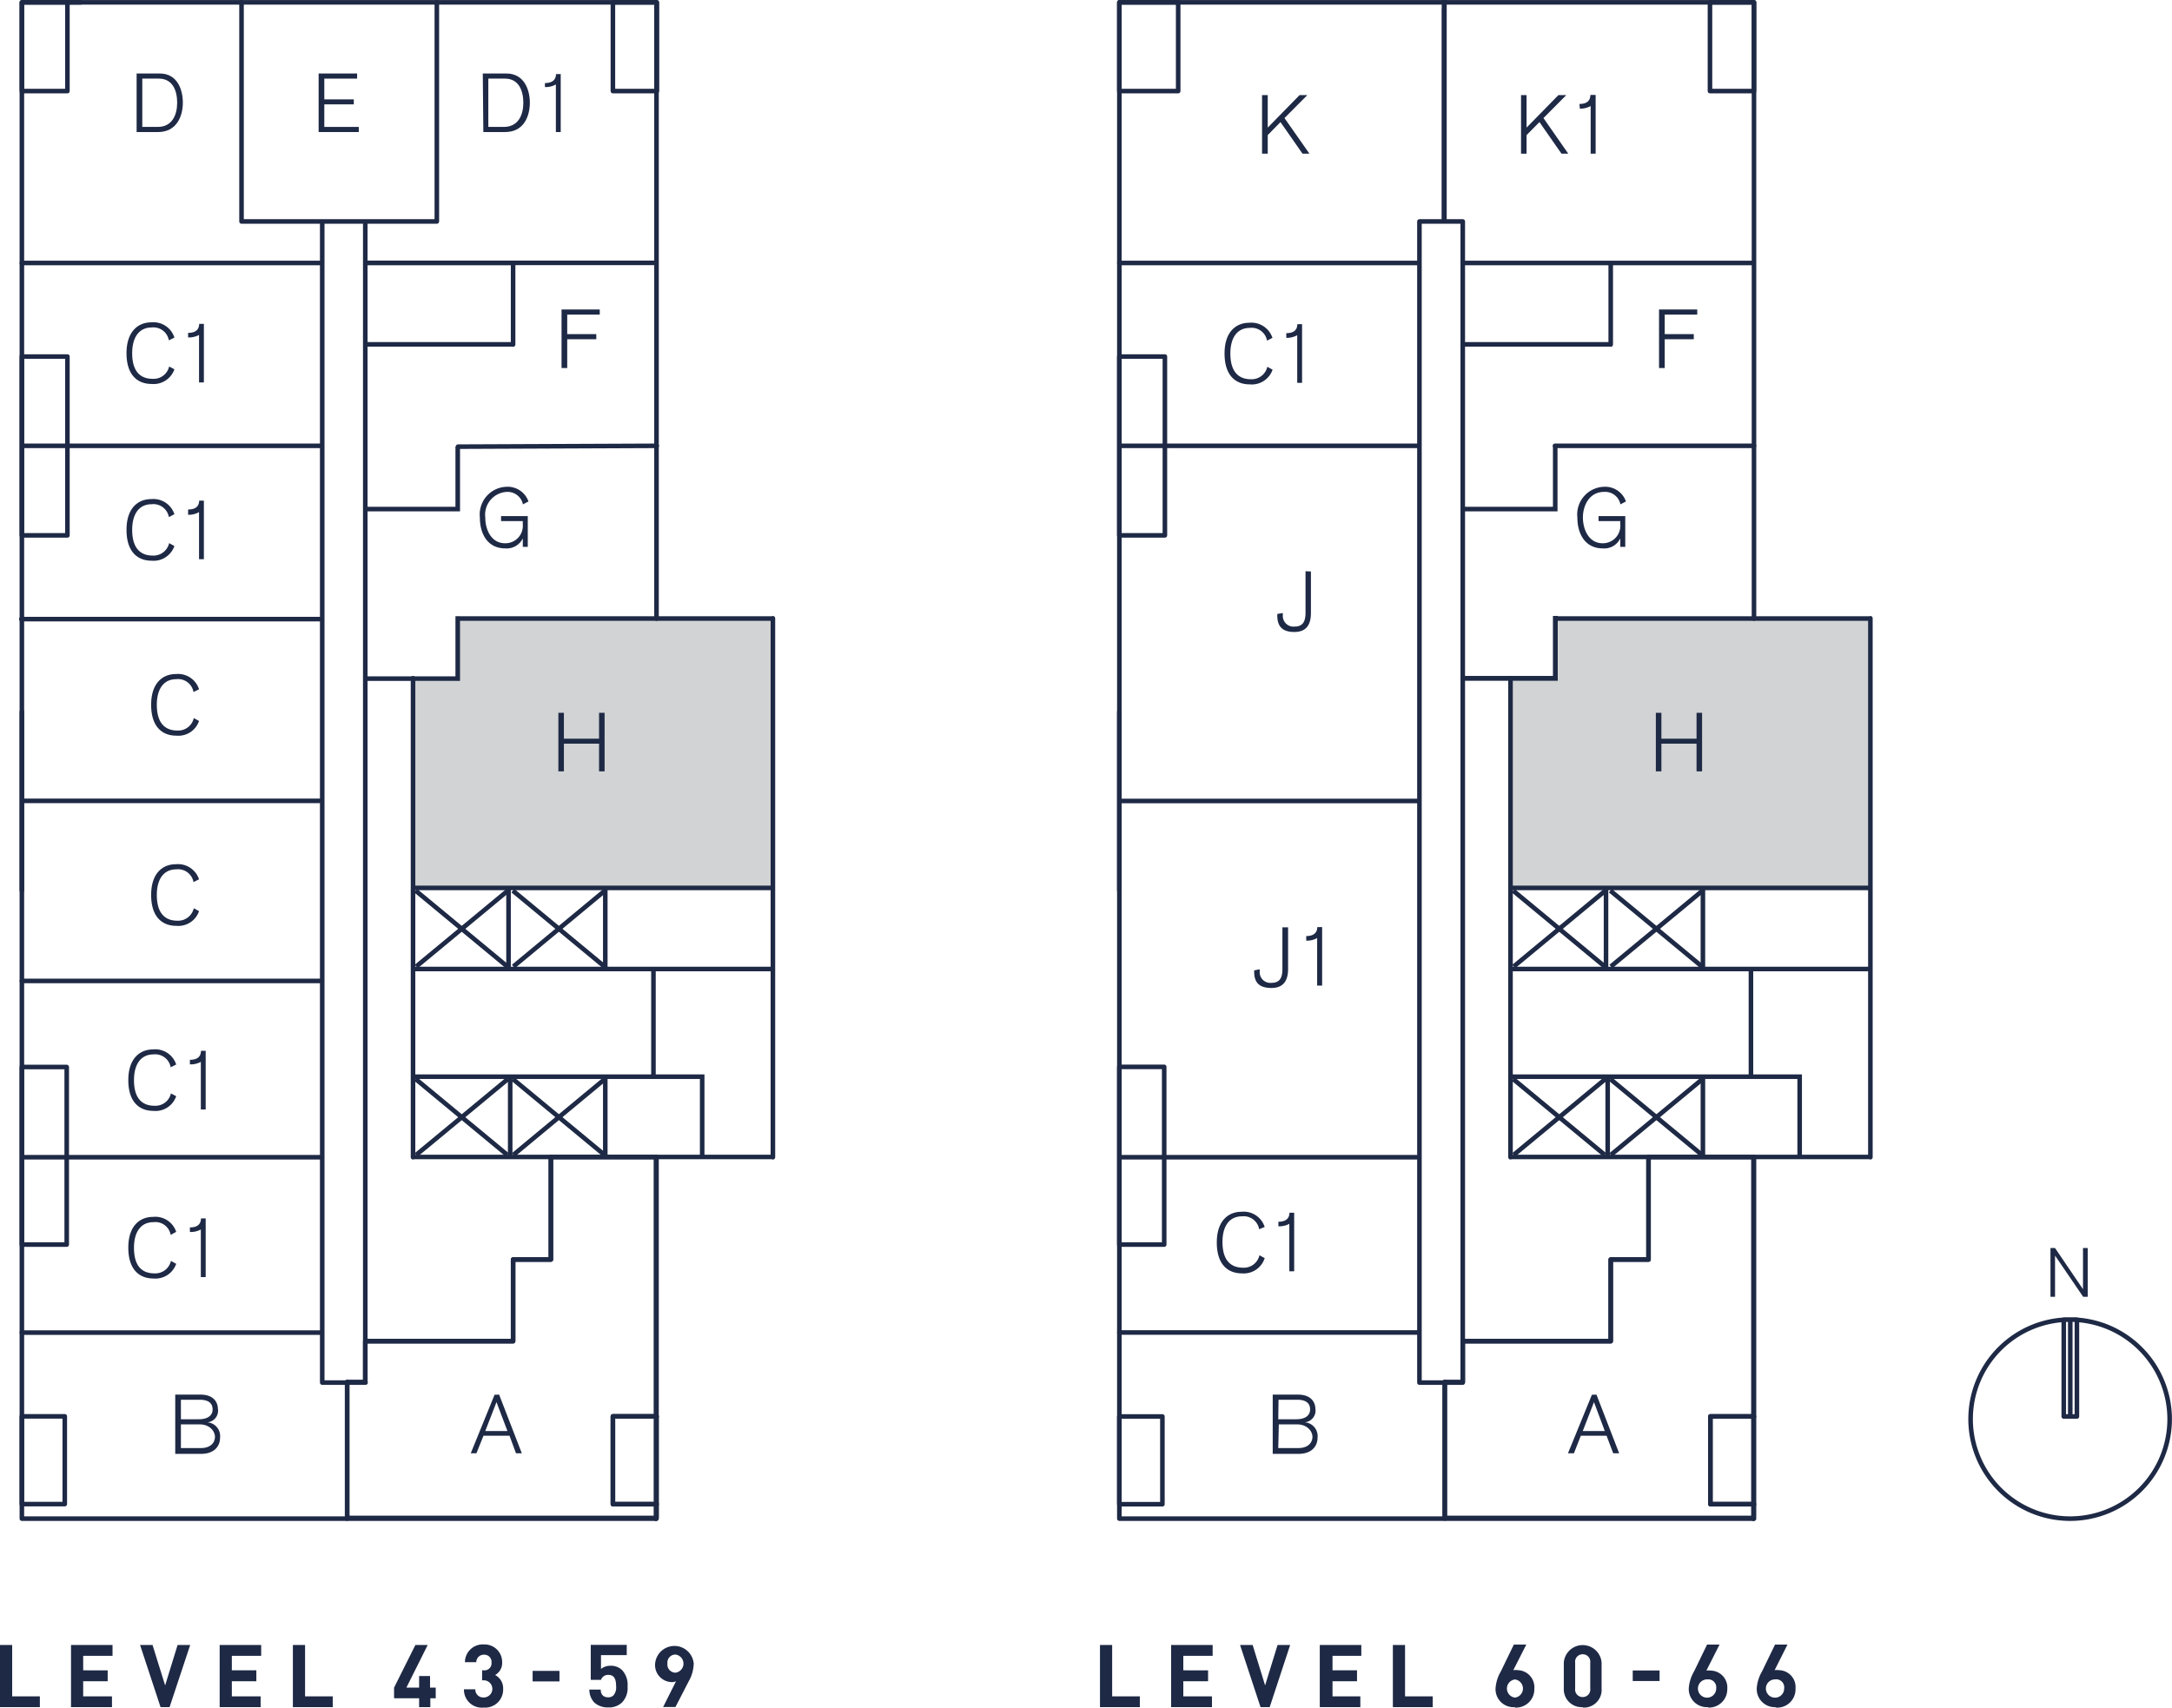 <svg xmlns="http://www.w3.org/2000/svg" xmlns:xlink="http://www.w3.org/1999/xlink" viewBox="0 0 156.92 123.38"><defs><style>.cls-1,.cls-5,.cls-6,.cls-7,.cls-8{fill:none;}.cls-2{fill:#d1d3d4;}.cls-3{clip-path:url(#clip-path);}.cls-4{fill:#1e2945;}.cls-5,.cls-6,.cls-7,.cls-8{stroke:#1e2945;}.cls-5{stroke-linecap:round;stroke-linejoin:round;}.cls-5,.cls-8{stroke-width:0.33px;}.cls-6{stroke-width:0.36px;}.cls-7{stroke-width:0.35px;}</style><clipPath id="clip-path" transform="translate(-12.72 0)"><rect class="cls-1" width="169.64" height="125.81"/></clipPath></defs><title>SKY Floor Plans H</title><g id="Layer_2" data-name="Layer 2"><polygon class="cls-2" points="33 49.19 29.98 49.19 29.98 64.15 55.69 64.15 55.69 44.78 33 44.78 33 49.19"/><polygon class="cls-2" points="112.56 44.78 112.56 49.1 109.2 49.1 109.2 64.15 135.25 64.15 135.25 44.78 112.56 44.78"/><g class="cls-3"><path class="cls-4" d="M12.72,123.34v-4.49h.88v3.71h2v.78Zm5.13,0v-4.49h3v.78H18.73v1.05H20.5v.79H18.73v1.09h2.08v.78Zm7.12,0h-.65l-1.48-4.49h.9l.91,2.92.9-2.92h.91Zm3.62,0v-4.49h3v.78H29.47v1.05h1.77v.79H29.47v1.09h2.08v.78Zm5.29,0v-4.49h.88v3.71h2v.78Zm9.93-.64v.64H43v-.64H41.19v-.77l1.54-3.08h.89l-1.54,3.08H43v-.84h.79v.84h.41v.77Zm3.86.67a1.29,1.29,0,0,1-1.43-1.32h.82a.57.57,0,0,0,.61.59.62.62,0,0,0,0-1.24h-.12v-.72h.12a.51.51,0,0,0,.56-.56.52.52,0,0,0-.54-.57.54.54,0,0,0-.56.54h-.82a1.29,1.29,0,0,1,1.38-1.28A1.27,1.27,0,0,1,49,120.1a1,1,0,0,1-.51.92,1.07,1.07,0,0,1,.58,1A1.3,1.3,0,0,1,47.67,123.37Zm3.53-1.89v-.76h1.94v.76ZM57.66,123a1.35,1.35,0,0,1-1,.36,1.44,1.44,0,0,1-1-.35,1.34,1.34,0,0,1-.36-.94h.82c0,.36.2.56.54.56a.53.53,0,0,0,.39-.15.9.9,0,0,0,.18-.67c0-.51-.15-.8-.55-.8a.53.53,0,0,0-.54.36H55.4v-2.53H58v.74H56.14v1a1.07,1.07,0,0,1,.68-.23,1.15,1.15,0,0,1,.84.31,1.55,1.55,0,0,1,.4,1.19A1.49,1.49,0,0,1,57.66,123Zm4.86-1.61-1,1.94h-.89l.93-1.86a.75.75,0,0,1-.33.06,1.23,1.23,0,0,1-1.18-1.33,1.4,1.4,0,0,1,2.79,0A2.78,2.78,0,0,1,62.52,121.4Zm-1-1.85a.58.58,0,0,0-.58.65.59.59,0,0,0,.58.66.66.66,0,0,0,0-1.31Z" transform="translate(-12.72 0)"/><path class="cls-4" d="M92.19,123.34v-4.49h.88v3.71h2v.78Zm5.14,0v-4.49h3v.78H98.21v1.05H100v.79H98.21v1.09h2.07v.78Zm7.12,0h-.66l-1.48-4.49h.91l.9,2.92.9-2.92h.91Zm3.62,0v-4.49h3v.78h-2.08v1.05h1.77v.79h-1.77v1.09H111v.78Zm5.28,0v-4.49h.88v3.71h2v.78Zm8.82,0a1.3,1.3,0,0,1-1.4-1.38,2.8,2.8,0,0,1,.38-1.2l.94-1.94h.9l-.94,1.85a1,1,0,0,1,.34,0,1.23,1.23,0,0,1,1.18,1.33A1.32,1.32,0,0,1,122.17,123.37Zm0-2a.66.66,0,0,0,0,1.31.66.66,0,0,0,0-1.31Zm4.9,2A1.29,1.29,0,0,1,125.7,122v-1.89a1.37,1.37,0,0,1,2.73,0V122A1.28,1.28,0,0,1,127.07,123.37Zm.54-3.21a.54.54,0,0,0-.54-.61.54.54,0,0,0-.55.61V122a.54.54,0,0,0,.55.61.54.54,0,0,0,.54-.61Zm3.07,1.32v-.76h1.94v.76Zm5.45,1.89a1.31,1.31,0,0,1-1.4-1.38,2.8,2.8,0,0,1,.38-1.2l.94-1.94h.9L136,120.7a.91.91,0,0,1,.33,0,1.22,1.22,0,0,1,1.18,1.33A1.32,1.32,0,0,1,136.13,123.37Zm0-2a.66.66,0,1,0,.58.65A.58.58,0,0,0,136.13,121.33Zm4.91,2a1.31,1.31,0,0,1-1.4-1.38,2.8,2.8,0,0,1,.38-1.2l.94-1.94h.9l-.93,1.85a.91.91,0,0,1,.33,0,1.22,1.22,0,0,1,1.18,1.33A1.32,1.32,0,0,1,141,123.37Zm0-2a.66.66,0,1,0,.58.65A.58.58,0,0,0,141,121.33Z" transform="translate(-12.72 0)"/><path class="cls-5" d="M30.17,16H44.28M36,99.85V16m3.13,83.89H36M39.11,16V99.85m0-80.86h21M36,19H14.3m0,13.21H36m9.81.06,14.36-.06M14.3,57.86H36M14.3,83.61H36M49.79,91h2.73m0,0v-7.4M49.79,91V96.9m0,0H39.11M37.8,99.85v9.87M36,96.28H14.3m0-19.19h3.24M14.3,89.92V77.09m3.24,12.83H14.3m3.24-12.83V89.92M14.3,64.34V51.42m0-25.66h3.29M14.3,38.68V25.75m3.29,12.93H14.3m3.29-12.92V38.68m42.56,70H57m3.16-6.34v6.34M57,102.33h3.16M57,108.67v-6.34M14.3,108.67h3.1m-3.1-6.34v6.34m3.1-6.34H14.3m3.1,6.34v-6.34M18.55.17H14.3m0,0V6.58M60.15.17H57m3.18,6.41V.17M57,6.58h3.18M57,.17V6.58M49.79,19H39.11m10.68,5.89V19M39.11,24.88H49.79M39.11,19v5.89m21,58.73v26.11m-45.85-65H36M14.3,70.87H36M30.17.17V16M44.28.17V16M17.59,6.58H14.3M17.59.17V6.58" transform="translate(-12.72 0)"/></g><polygon class="cls-4" points="40.34 51.5 40.74 51.5 40.74 53.37 43.28 53.37 43.28 51.5 43.68 51.5 43.68 55.73 43.28 55.73 43.28 53.73 40.74 53.73 40.74 55.73 40.34 55.73 40.34 51.5"/><g class="cls-3"><path class="cls-4" d="M50.5,36.44a1.13,1.13,0,0,0-1.18-.9,1.65,1.65,0,0,0-1.54,1.85c0,.88.43,1.86,1.43,1.86a1.26,1.26,0,0,0,1.28-1.36v-.24H48.92v-.36h1.93v2.22h-.36V38.9h0a1.29,1.29,0,0,1-1.27.72c-1.24,0-1.83-1-1.83-2.23a2,2,0,0,1,1.91-2.22,1.59,1.59,0,0,1,1.6,1.06Z" transform="translate(-12.72 0)"/></g><polygon class="cls-4" points="40.57 22.36 43.33 22.36 43.33 22.73 40.98 22.73 40.98 24.14 43.08 24.14 43.08 24.51 40.98 24.51 40.98 26.59 40.57 26.59 40.57 22.36"/><g class="cls-3"><path class="cls-4" d="M25.79,104.62h1.46c.69,0,1-.4,1-.81s-.39-.9-1.1-.9H25.79Zm0-2.08h1.29c.62,0,1-.25,1-.71s-.31-.7-.94-.7H25.79Zm-.41-1.78H27.2c1.12,0,1.26.75,1.26,1a.84.84,0,0,1-.77,1h0a1,1,0,0,1,.93,1.1c0,.62-.41,1.18-1.37,1.18H25.38Z" transform="translate(-12.72 0)"/></g><path class="cls-4" d="M49.38,103.39l-.79-2.09-.81,2.09Zm-.6-2.63L50.42,105H50l-.47-1.27H47.65L47.14,105h-.41l1.72-4.23Z" transform="translate(-12.72 0)"/><g class="cls-3"><path class="cls-4" d="M26.7,63.73a1.13,1.13,0,0,0-1.24-.92c-.94,0-1.41.74-1.41,1.85,0,1.35.62,1.86,1.48,1.86a1.16,1.16,0,0,0,1.19-.9l.38.21a1.58,1.58,0,0,1-1.65,1.06c-1,0-1.81-.63-1.81-2.23s.86-2.22,1.78-2.22a1.6,1.6,0,0,1,1.68,1.09Z" transform="translate(-12.72 0)"/><path class="cls-4" d="M26.7,50a1.13,1.13,0,0,0-1.24-.93c-.94,0-1.41.74-1.41,1.85,0,1.35.62,1.86,1.48,1.86a1.15,1.15,0,0,0,1.19-.9l.38.21a1.58,1.58,0,0,1-1.65,1.06c-1,0-1.81-.63-1.81-2.23s.86-2.22,1.78-2.22a1.59,1.59,0,0,1,1.68,1.1Z" transform="translate(-12.72 0)"/><path class="cls-4" d="M24.92,37.36a1.13,1.13,0,0,0-1.24-.93c-.94,0-1.41.74-1.41,1.85,0,1.35.62,1.86,1.48,1.86a1.16,1.16,0,0,0,1.19-.9l.38.21a1.59,1.59,0,0,1-1.65,1.06c-1,0-1.81-.63-1.81-2.23s.86-2.22,1.78-2.22a1.6,1.6,0,0,1,1.68,1.09Z" transform="translate(-12.72 0)"/><path class="cls-4" d="M26.31,36.81c.35,0,.79-.09.8-.64h.34V40.4H27.1V37a1.47,1.47,0,0,1-.79.19Z" transform="translate(-12.72 0)"/><path class="cls-4" d="M23,9.17h1.12c1.05,0,1.4-.89,1.4-1.75S25.2,5.68,24.2,5.68H23Zm-.41-3.86h1.67c1.29,0,1.67,1.19,1.67,2.11s-.41,2.12-1.79,2.12H22.59Z" transform="translate(-12.72 0)"/></g><polygon class="cls-4" points="23.02 5.31 25.8 5.31 25.8 5.68 23.43 5.68 23.43 7.18 25.56 7.18 25.56 7.54 23.43 7.54 23.43 9.17 25.92 9.17 25.92 9.54 23.02 9.54 23.02 5.31"/><g class="cls-3"><path class="cls-4" d="M48,9.17h1.12c1.06,0,1.41-.89,1.41-1.75s-.33-1.74-1.32-1.74H48Zm-.4-3.86H49.3C50.6,5.31,51,6.5,51,7.42s-.4,2.12-1.78,2.12H47.64Z" transform="translate(-12.72 0)"/><path class="cls-4" d="M52.09,6c.35,0,.79-.1.8-.65h.34V9.54h-.35V6.1a1.47,1.47,0,0,1-.79.19Z" transform="translate(-12.72 0)"/><path class="cls-4" d="M25.05,77.11a1.13,1.13,0,0,0-1.24-.93c-.94,0-1.41.75-1.41,1.86,0,1.35.62,1.85,1.48,1.85A1.15,1.15,0,0,0,25.07,79l.38.2a1.58,1.58,0,0,1-1.65,1.06c-1,0-1.81-.63-1.81-2.22s.86-2.22,1.78-2.22a1.59,1.59,0,0,1,1.68,1.09Z" transform="translate(-12.72 0)"/><path class="cls-4" d="M26.44,76.57c.35,0,.79-.09.8-.65h.34v4.24h-.35V76.72a1.56,1.56,0,0,1-.79.18Z" transform="translate(-12.72 0)"/><path class="cls-4" d="M24.92,24.59a1.13,1.13,0,0,0-1.24-.93c-.94,0-1.41.75-1.41,1.86,0,1.35.62,1.85,1.48,1.85a1.15,1.15,0,0,0,1.19-.89l.38.2a1.59,1.59,0,0,1-1.65,1.06c-1,0-1.81-.63-1.81-2.22s.86-2.23,1.78-2.23a1.59,1.59,0,0,1,1.68,1.1Z" transform="translate(-12.72 0)"/><path class="cls-4" d="M26.31,24.05c.35,0,.79-.1.8-.65h.34v4.23H27.1V24.2a1.56,1.56,0,0,1-.79.18Z" transform="translate(-12.72 0)"/><path class="cls-4" d="M25.05,89.22a1.12,1.12,0,0,0-1.24-.92c-.94,0-1.41.74-1.41,1.85C22.4,91.5,23,92,23.88,92a1.16,1.16,0,0,0,1.19-.9l.38.21a1.59,1.59,0,0,1-1.65,1.06c-1,0-1.81-.63-1.81-2.23s.86-2.22,1.78-2.22A1.59,1.59,0,0,1,25.45,89Z" transform="translate(-12.72 0)"/><path class="cls-4" d="M26.44,88.68c.35,0,.79-.09.8-.65h.34v4.24h-.35V88.83a1.56,1.56,0,0,1-.79.18Z" transform="translate(-12.72 0)"/><path class="cls-5" d="M162.29,95.34a7.19,7.19,0,1,0,7.18,7.2,7.2,7.2,0,0,0-7.18-7.2m0,0h-.47v7h.47Zm.48,0h-.48v7h.48Z" transform="translate(-12.72 0)"/></g><polygon class="cls-4" points="148.14 90.17 148.47 90.17 150.48 93.13 150.49 93.13 150.49 90.17 150.83 90.17 150.83 93.69 150.5 93.69 148.48 90.73 148.47 90.73 148.47 93.69 148.14 93.69 148.14 90.17"/><g class="cls-3"><path class="cls-5" d="M115.27,16h3.13m-3.13,83.89V16m3.13,83.89h-3.13M118.4,16V99.85M117.06.66V16m1.34,3h21m-24.17,0H93.59m0,13.21h21.68m9.79,0h14.38M93.59,57.87h21.68M93.59,83.61h21.68M129.09,91h2.73m0,0v-7.4M129.09,91v5.9m0,0H118.4m-1.3,2.94v9.87m-1.83-13.44H93.59m0-19.19h3.24M93.59,89.92V77.09m3.24,12.83H93.59m3.24-12.83V89.92M93.59,64.34V51.42m0-25.66h3.29M93.59,38.68V25.76m3.29,12.92H93.59m3.29-12.92V38.68m42.56,70h-3.15m3.15-6.34v6.34m-3.15-6.34h3.15m-3.15,6.34v-6.34m-42.7,6.34H96.7m-3.11-6.34v6.34m3.11-6.34H93.59m3.11,6.34v-6.34M97.84.17H93.59m4.25,6.41V.17M93.59,6.58h4.25M93.59.17V6.58M139.44.17h-3.18m3.18,6.41V.17m-3.18,6.41h3.18M136.26.17V6.58M129.09,19H118.4m10.69,5.89V19M118.4,24.88h10.69M118.4,19v5.89m21,58.73v26.11" transform="translate(-12.72 0)"/></g><polygon class="cls-4" points="119.63 51.5 120.03 51.5 120.03 53.37 122.57 53.37 122.57 51.5 122.97 51.5 122.97 55.73 122.57 55.73 122.57 53.73 120.03 53.73 120.03 55.73 119.63 55.73 119.63 51.5"/><g class="cls-3"><path class="cls-4" d="M129.79,36.44a1.12,1.12,0,0,0-1.18-.9c-1.08,0-1.53,1-1.53,1.85s.42,1.86,1.42,1.86a1.26,1.26,0,0,0,1.28-1.36v-.24h-1.57v-.36h1.93v2.22h-.36V38.9h0a1.28,1.28,0,0,1-1.27.72c-1.23,0-1.83-1-1.83-2.23a2,2,0,0,1,1.91-2.22,1.59,1.59,0,0,1,1.6,1.06Z" transform="translate(-12.72 0)"/></g><polygon class="cls-4" points="119.86 22.36 122.62 22.36 122.62 22.73 120.27 22.73 120.27 24.14 122.37 24.14 122.37 24.51 120.27 24.51 120.27 26.59 119.86 26.59 119.86 22.36"/><polygon class="cls-4" points="109.89 6.87 110.29 6.87 110.29 9.22 112.59 6.87 113.16 6.87 111.51 8.53 113.3 11.1 112.81 11.1 111.22 8.82 110.29 9.76 110.29 11.1 109.89 11.1 109.89 6.87"/><g class="cls-3"><path class="cls-4" d="M126.83,7.51c.34,0,.78-.09.79-.65H128V11.1h-.36V7.66a1.53,1.53,0,0,1-.78.19Z" transform="translate(-12.72 0)"/></g><polygon class="cls-4" points="91.18 6.87 91.59 6.87 91.59 9.22 93.89 6.87 94.45 6.87 92.8 8.53 94.6 11.1 94.1 11.1 92.51 8.82 91.59 9.76 91.59 11.1 91.18 11.1 91.18 6.87"/><g class="cls-3"><path class="cls-4" d="M104.26,24.61a1.13,1.13,0,0,0-1.24-.92c-.94,0-1.41.74-1.41,1.85,0,1.35.62,1.86,1.48,1.86a1.16,1.16,0,0,0,1.19-.9l.38.21A1.59,1.59,0,0,1,103,27.77c-1,0-1.81-.63-1.81-2.23s.86-2.22,1.78-2.22a1.6,1.6,0,0,1,1.68,1.09Z" transform="translate(-12.72 0)"/><path class="cls-4" d="M105.65,24.07c.35,0,.79-.09.8-.65h.34v4.24h-.35V24.22a1.56,1.56,0,0,1-.79.19Z" transform="translate(-12.72 0)"/><path class="cls-4" d="M107.43,41.29v3c0,.83-.32,1.37-1.2,1.37S105,45.24,105,44.47v-.11l.4-.07v.16a.77.77,0,0,0,.85.82c.61,0,.79-.39.79-1v-3Z" transform="translate(-12.72 0)"/><path class="cls-4" d="M105.78,67v3c0,.83-.32,1.38-1.2,1.38s-1.25-.39-1.25-1.17v-.1l.4-.08v.16a.77.77,0,0,0,.85.82c.61,0,.79-.38.79-1V67Z" transform="translate(-12.72 0)"/><path class="cls-4" d="M107.09,67.63c.35,0,.79-.1.8-.65h.35v4.23h-.36V67.77a1.45,1.45,0,0,1-.79.19Z" transform="translate(-12.72 0)"/><path class="cls-4" d="M103.69,88.81a1.13,1.13,0,0,0-1.24-.93c-.94,0-1.41.74-1.41,1.85,0,1.35.62,1.86,1.48,1.86a1.15,1.15,0,0,0,1.19-.9l.38.21A1.59,1.59,0,0,1,102.44,92c-1,0-1.81-.63-1.81-2.23s.86-2.22,1.78-2.22a1.59,1.59,0,0,1,1.68,1.1Z" transform="translate(-12.72 0)"/><path class="cls-4" d="M105.08,88.27c.35,0,.79-.1.8-.65h.34v4.23h-.35V88.42a1.56,1.56,0,0,1-.79.18Z" transform="translate(-12.72 0)"/><path class="cls-4" d="M105.07,104.62h1.47c.69,0,1-.4,1-.81s-.39-.9-1.11-.9h-1.32Zm0-2.08h1.3c.62,0,1-.25,1-.71s-.31-.7-.94-.7h-1.34Zm-.4-1.78h1.82c1.12,0,1.26.75,1.26,1a.85.85,0,0,1-.77,1h0a1,1,0,0,1,.93,1.1c0,.62-.41,1.18-1.38,1.18h-1.86Z" transform="translate(-12.72 0)"/></g><path class="cls-4" d="M128.66,103.39l-.78-2.09-.81,2.09Zm-.6-2.63L129.7,105h-.43l-.48-1.27h-1.86l-.5,1.27H126l1.73-4.23Z" transform="translate(-12.72 0)"/><g class="cls-3"><line class="cls-6" x1="104.34" x2="104.34" y2="16.01"/></g><polyline class="cls-7" points="105.71 49.01 112.37 49.01 112.37 44.5"/><g class="cls-3"><path class="cls-5" d="M37.8,99.85v9.87m1.31-9.87H37.8m1.31-2.95v2.95M49.79,96.9H39.11M49.79,91V96.9M52.52,91H49.79m2.73-7.4V91m7.63-7.4H52.52m7.63,18.72V83.61M57,102.33h3.16M57,108.67v-6.34m3.16,6.34H57m3.16,1v-1m-22.35,1H60.15M14.3.17H60.15M14.3,109.72V.17M60.15,109.72H14.3M60.15.17V44.69" transform="translate(-12.72 0)"/></g><polyline class="cls-8" points="26.41 36.78 33.07 36.78 33.07 32.27"/><polyline class="cls-8" points="26.41 49.03 33.07 49.03 33.07 44.52"/><g class="cls-3"><path class="cls-5" d="M117.1,99.85v9.87m1.3-9.87h-1.3m1.3-2.95v2.95m10.69-2.95H118.4M129.09,91V96.9M131.82,91h-2.73m2.73-7.4V91m7.62-7.4h-7.62m7.62,18.72V83.61m-3.15,18.72h3.15m-3.15,6.34v-6.34m3.15,6.34h-3.15m3.15,1v-1m-22.34,1h22.34M93.59.17h45.85M93.59,109.72V.17m45.85,109.55H93.59M139.44.17V44.69" transform="translate(-12.72 0)"/></g><polyline class="cls-8" points="105.7 36.78 112.36 36.78 112.36 32.27"/><path class="cls-5" d="M125.25,44.69h22.6m-26,38.92V49m26,34.59h-26m26-38.92V83.61m0-19.46h-26" transform="translate(-12.72 0)"/><line class="cls-8" x1="123" y1="64.35" x2="116.38" y2="69.83"/><line class="cls-8" x1="115.98" y1="64.35" x2="109.36" y2="69.83"/><line class="cls-8" x1="116.34" y1="64.35" x2="122.96" y2="69.83"/><line class="cls-8" x1="109.32" y1="64.35" x2="115.94" y2="69.83"/><line class="cls-8" x1="123" y1="77.96" x2="116.38" y2="83.44"/><line class="cls-8" x1="115.98" y1="77.96" x2="109.36" y2="83.44"/><line class="cls-8" x1="116.34" y1="77.96" x2="122.96" y2="83.44"/><line class="cls-8" x1="109.32" y1="77.96" x2="115.94" y2="83.44"/><polyline class="cls-8" points="130.02 83.62 130.02 82.39 130.02 77.79 109.12 77.79"/><line class="cls-8" x1="126.5" y1="70.02" x2="126.5" y2="77.81"/><line class="cls-8" x1="116.15" y1="77.86" x2="116.15" y2="83.6"/><line class="cls-8" x1="123.03" y1="77.86" x2="123.03" y2="83.6"/><line class="cls-8" x1="123.03" y1="64.18" x2="123.03" y2="69.92"/><line class="cls-8" x1="116.03" y1="64.18" x2="116.03" y2="69.92"/><line class="cls-8" x1="109.13" y1="70.01" x2="135.07" y2="70.01"/><path class="cls-5" d="M46,44.69H68.56m-26,38.92V49m26,34.59h-26m26-38.92V83.61m0-19.46h-26" transform="translate(-12.72 0)"/><line class="cls-8" x1="43.7" y1="64.35" x2="37.09" y2="69.83"/><line class="cls-8" x1="36.69" y1="64.35" x2="30.07" y2="69.83"/><line class="cls-8" x1="37.05" y1="64.35" x2="43.67" y2="69.83"/><line class="cls-8" x1="30.03" y1="64.35" x2="36.65" y2="69.83"/><line class="cls-8" x1="43.7" y1="77.96" x2="37.09" y2="83.44"/><line class="cls-8" x1="36.69" y1="77.96" x2="30.07" y2="83.44"/><line class="cls-8" x1="37.05" y1="77.96" x2="43.67" y2="83.44"/><line class="cls-8" x1="30.03" y1="77.96" x2="36.65" y2="83.44"/><polyline class="cls-8" points="50.73 83.62 50.73 82.39 50.73 77.79 29.83 77.79"/><line class="cls-8" x1="47.21" y1="70.02" x2="47.21" y2="77.81"/><line class="cls-8" x1="36.86" y1="77.86" x2="36.86" y2="83.6"/><line class="cls-8" x1="43.73" y1="77.86" x2="43.73" y2="83.6"/><line class="cls-8" x1="43.73" y1="64.18" x2="43.73" y2="69.92"/><line class="cls-8" x1="36.74" y1="64.18" x2="36.74" y2="69.92"/><line class="cls-8" x1="29.84" y1="70.01" x2="55.78" y2="70.01"/></g></svg>